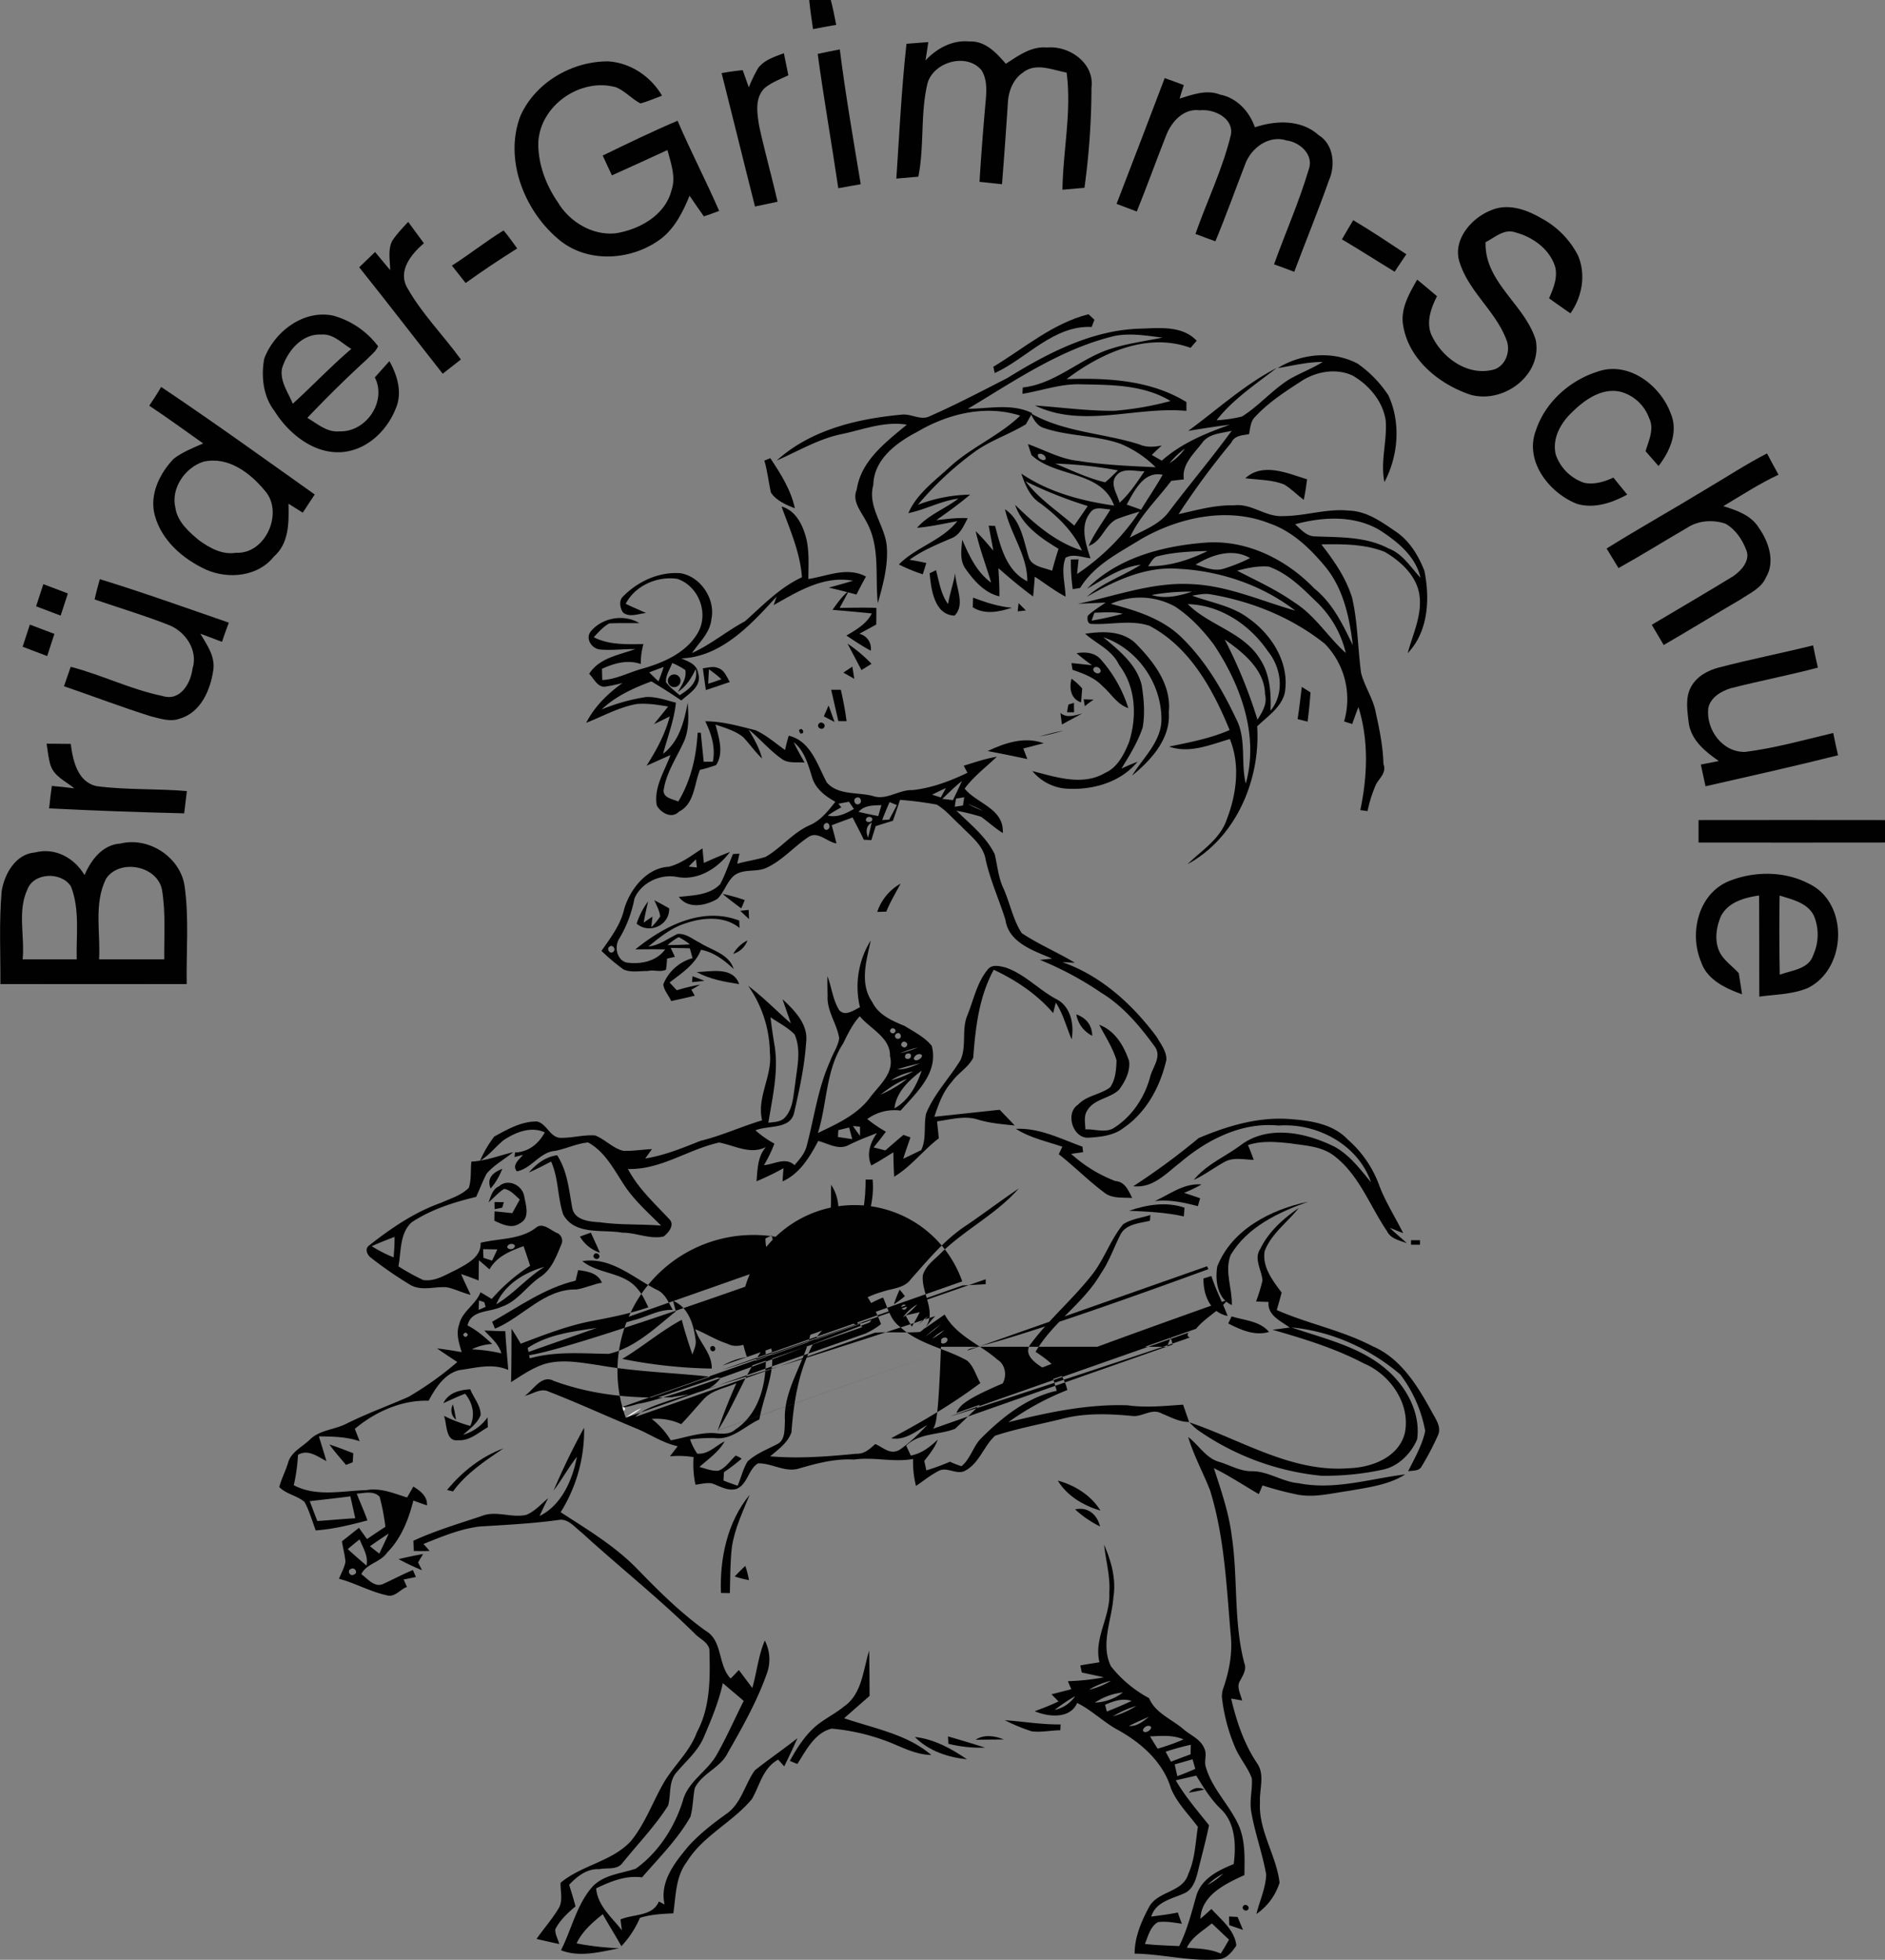 <svg id="Layer_1" data-name="Layer 1" xmlns="http://www.w3.org/2000/svg" viewBox="0 0 839.13 872.28"><rect x="0" y="0" width="839.13" height="872.28" fill="#808080" stroke="none"/><defs><style>.cls-1{fill:#fff;}.cls-2{fill:#010101;}</style></defs><title>logo</title><path class="cls-1" d="M410,590.26a49.17,49.17,0,0,1,5.26-4.52A50.34,50.34,0,0,1,410,590.26Z" transform="translate(-2)"/><path class="cls-1" d="M420.7,589.49a79.25,79.25,0,0,1-6.84,5.41Q417.24,592.13,420.7,589.49Z" transform="translate(-2)"/><path class="cls-1" d="M416.74,596.06a37.33,37.33,0,0,1,5.8-4.11A49,49,0,0,1,416.74,596.06Z" transform="translate(-2)"/><path class="cls-1" d="M279.27,626.11c1.3.67,1.29,1.34,0,2C277.94,627.46,278,626.79,279.27,626.11Z" transform="translate(-2)"/><path class="cls-1" d="M280.57,631a27.19,27.19,0,0,1,6.92-4.2A33.46,33.46,0,0,1,280.57,631Z" transform="translate(-2)"/><path class="cls-2" d="M362.23,0h9.61c1,3.64,1.63,7.36,2.41,11.05-3.45.6-6.9,1.25-10.32,1.9C363.29,8.64,362.65,4.33,362.23,0Z" transform="translate(-2)"/><path class="cls-2" d="M414,26.88c5-5.35,12-9.17,19.55-8.42,7-.35,12,5.05,16.21,9.93,5.55-3.57,11.33-7.9,18.33-7.25,10-.89,21.22,7,19.79,17.88a329,329,0,0,1-3.12,44.57l-9.8.85c.25-17.39,4.14-34.74,1.86-52.12-6.31-1.17-13.76-4.61-19.48,0-4.59,3.12-6.54,8.72-6.71,14.08C449.84,58.25,449,70.13,448.05,82l-10-1.07c.7-11.85,1.65-23.69,2.69-35.51.42-4.74.84-10-1.85-14.21-6.69-8-21.89-3.52-24.13,6.43-3.07,13.45-1.26,27.45-3.95,41l-9.8.85c1.35-20,2.32-40.1,4.53-60l9.7-.75C414.86,21.4,414.44,24.14,414,26.88Z" transform="translate(-2)"/><path class="cls-2" d="M366,24c3.26-.7,6.55-1.41,9.85-2,2.54,20.09,6,40.06,9.32,60-3.33.58-6.65,1.13-10,1.78C372.22,63.79,368.72,43.93,366,24Z" transform="translate(-2)"/><path class="cls-2" d="M339.51,30.27c2.8-3.65,7.32-5,11.44-6.58q1,4.9,2,9.83c-3.61,1.73-7.52,3.14-10.61,5.73-4.48,4.55-3.26,11.18-2.39,16.85,2.48,11.29,5.59,22.43,8.2,33.69l-10.05,2.13c-5-19.77-9.88-39.59-14.87-59.37q4.65-.85,9.39-1.32l2.73,7.65A64.19,64.19,0,0,1,339.51,30.27Z" transform="translate(-2)"/><path class="cls-2" d="M233.67,51.59c6.63-14.94,23.16-24.5,39.34-24.26,9.82.7,18.81,6.8,23.69,15.25-3.19,1.18-6.32,2.59-9.6,3.46-3.84-2-6.81-5.51-10.84-7.19-15.89-4.46-34,8.15-34.64,24.8C241.53,73,245,82.29,250.25,89.9c5.2,8.8,15.37,15,25.76,13.95,10.6-1.65,22.07-8,24.89-19.06,2.14-6-.27-12.17-1.78-18-8.23,3.78-16.46,7.56-24.72,11.27-1.36-3-2.71-5.89-4.1-8.82,11-5.34,22.05-10.71,33.33-15.5,5.79,13.55,12.64,26.61,18.51,40.13-2.25.86-4.51,1.69-6.8,2.44-2.15-3.06-4.29-6.09-6.37-9.19-2.93,7.09-6.45,14.28-12.64,19.09-13.23,10-33.42,11.23-46.23-.16C235.16,93.19,226.37,70.64,233.67,51.59Z" transform="translate(-2)"/><path class="cls-2" d="M520.48,34.76c2.85,1,5.67,2.05,8.5,3.12q-1,3-1.86,6c5.75-1.79,12-4.14,18-1.78,7.49,1.44,13.1,7.54,15.51,14.55,9.42-3.14,20.66-3.5,28.41,3.52,6.74,4.11,7.5,13.52,4.53,20.19-4.84,13.65-10.33,27.06-15.42,40.62-3-1.13-6-2.27-9-3.33,5.06-14,11.11-27.7,15.38-42,2.61-6.65-3.82-12.39-9.84-13.15-7.89-2.55-15.8,3.41-18.4,10.63-4.42,11.42-8.55,23-13.24,34.26q-4.47-1.58-8.89-3.28c5.2-14.77,12.17-29,15.81-44.23,1.22-7.36-7.65-11.52-13.85-10.79-7.12-1-12.56,5-14.92,11-4.48,11.31-8.57,22.78-13.15,34.06-3-1.15-6-2.3-9-3.41C506.24,72.08,513.42,53.44,520.48,34.76Z" transform="translate(-2)"/><path class="cls-2" d="M665.76,93.6c7.46-3.24,15.7-.36,22.3,3.5a39,39,0,0,1,16.39,16.58c3.65,8.55,1.88,18.32-3.33,25.78-3.23-2.16-6.38-4.44-9.52-6.68,1.85-4.35,3.87-9,2.73-13.89-2.37-7.93-9.92-13.37-17.63-15.42-5.18-1.84-9.17,2.26-13.37,4.3-.61,17.83,17.57,27.79,22.35,43.66,2.88,15.75-14.61,28.47-29.22,24.21-14.24-4.8-28.07-16.21-30-32-.68-7,3.08-13.31,6.41-19.18,3,2.43,5.9,4.9,8.84,7.38-2.63,5.14-4.9,11.42-2.56,17.06,4.68,10.42,16.6,19,28.32,15.43,4.68-1.81,6.77-7.47,5.45-12.17-4.44-13.06-16.68-21.84-21-34.93C648.24,107.14,656.81,97.1,665.76,93.6Z" transform="translate(-2)"/><path class="cls-2" d="M604.4,98c8.05,4.78,15.83,10,23.65,15.17-1.75,2.59-3.51,5.17-5.21,7.77-7.84-4.76-15.56-9.75-23.46-14.4C601,103.69,602.7,100.84,604.4,98Z" transform="translate(-2)"/><path class="cls-2" d="M176.51,107.36c2-3.19,4.67-5.85,7.19-8.61,2.31,3.18,4.64,6.34,7,9.52C185.14,113,179,120.46,183.24,128c6.52,11.63,16.11,21.2,23.92,32-2.69,2.12-5.37,4.25-8.08,6.34-12.43-15.76-24.63-31.71-37.18-47.38,2.34-2.28,4.71-4.54,7.08-6.8,2.23,2.69,4.44,5.4,6.7,8.07C175.65,115.89,174.59,111.35,176.51,107.36Z" transform="translate(-2)"/><path class="cls-2" d="M203.17,118.23c7.81-5,15.08-10.79,23-15.66,2.18,2.53,4.08,5.3,6.07,8-7.8,4.91-15.47,10-22.95,15.39C207.21,123.36,205.21,120.79,203.17,118.23Z" transform="translate(-2)"/><path class="cls-2" d="M119.64,159.59c4.53-12,17.61-22,30.87-19.06a37.62,37.62,0,0,1,19.8,13.58c-1.06,2.44-3.34,4.06-5.11,5.95-9.12,8.31-17.88,17-26.38,25.92,4.47,2.62,8.72,6.55,14.31,6,11.83.46,21.18-13.3,15.73-24q3.24-3.63,6.49-7.24c3.58,6.35,5.9,14.2,2.76,21.23-3.25,8.21-10.13,15.63-18.69,18.26-14.38,4.43-28-5.72-35.23-17.29C119.14,176.43,118.17,167.48,119.64,159.59Zm8,4c-1.35,5.77,2.64,11,4.68,16.11,8.84-8,17-16.68,26.09-24.41-4.19-2.43-8-6.81-13.26-6.38C136.53,148.4,130.06,156.11,127.66,163.62Z" transform="translate(-2)"/><path class="cls-2" d="M486.57,139.86l2.62,2.47c-.41,1.06-.8,2.13-1.2,3.19-17.1-.75-28.77,13.92-43.17,20.53-.16-.71-.46-2.11-.62-2.81C458,154.92,470.62,143.9,486.57,139.86Z" transform="translate(-2)"/><path class="cls-2" d="M450.42,168.26c18.1-11.19,38-21.58,59.75-22,8.28-.3,18.32-1.31,24.56,5.42-.93,1-1.83,2.09-2.73,3.15-19.23-7.09-39.86,2.27-55.18,13.91,18.19-.6,37.38.4,53.32,10.21,0,1.31,0,2.62,0,3.93-22.26-2.1-46.29,7.87-67.41-2.4,11.78.83,23.51,2.47,35.34,2.36a137.15,137.15,0,0,0,25-4.35c-11.94-7.27-26.45-7.2-39.93-7.43-8.89-.34-17.33,2.83-26,4.22,0-.7.13-2.11.17-2.82,14.1-1.57,24.58-12,37.53-16.68,8-2.78,16.42-3.85,24.67-5.52-7.73-.9-15.76-2.41-23.4-.22-23.15,6.05-43,19.82-63.24,31.91,9.57-.06,19.57-2.52,28.6,1.92l-2.75,4.94c-7.32,4.48-15.65,7.14-22.65,12.16a143,143,0,0,0-25.46,23.7,67.82,67.82,0,0,1,23.26-4.52c-4.8,4.08-9.93,7.74-15.06,11.37,4.65-.48,9.33-1.19,14-.89-1.78,3.31-3.35,7.34-7.1,8.87-6.47,2.78-13.09,5.45-18.81,9.64,2.49.42,5,.87,7.47,1.46q-.79,2.5-1.58,5a73.62,73.62,0,0,1-10.64-4.37c7.69-7.8,19.15-10.58,26-19.26-6,1.07-11.88,2.46-17.92,2.95,5-5.79,12.44-8.4,18.39-13-7.71,1-14.66,4.92-22.25,6.47,3.73-8.66,11.8-14.39,18.52-20.63C434.46,199,446.81,194,456.16,185c-15.44-4.95-32.18-.87-45.79,7.18-9.2,4.78-19.37,12.2-19.6,23.66-2.71,9.8,5.12,17.91,6,27.28.66,8.66-1.68,17.12-4,25.37-1.29-12.08,1.17-25.17-5.07-36.24-2.13-4.34-6.56-9-4.34-14.23,1.91-13,12.94-21.18,22.31-29-10-1.7-19.77,2.32-29.45,4.28-10.15,2.21-19.06,7.58-28.47,11.68,15.31-13.8,36-18.64,56-20.46,4.16-.33,8.3,2.82,12.34.64C427.8,180,439.09,174.07,450.42,168.26Z" transform="translate(-2)"/><path class="cls-2" d="M570.78,163.85c10.49-6.53,24.52-7.87,35.58-2A52,52,0,0,1,620.08,176c5.58,12.13,4.43,26.87-1.78,38.55-1.91-9.1,1.29-18.29.55-27.44-1.26-8.56-7.48-15.79-14.8-20-7.46-3.4-16.39-1.72-23,2.7-7.2,4.65-14.49,9.41-20.34,15.74-2.08,2-2.11,5.06-2.7,7.7-2.87.52-6.36.48-7.83,3.7a345.75,345.75,0,0,0-23.51,31.88c8.09-1.78,16.13-4.13,24.51-3.9,7.88-1.06,14.18,5.3,22,4.77,9.88,0,19.53-3.48,29.47-2.42,7.7.25,14.13,4.82,20.23,9,6.37,4.07,10.5,10.85,13.2,17.76,2.52,12.37,1.81,27.06-7.43,36.69,2.36-8.87,6.91-17.73,5-27.16-1.77-8-8.41-13.92-15.17-17.91-8.93-3.57-18.82-3.51-28.27-3.36,5.63,7.21,11,14.93,13.7,23.79,2.54,11,2.49,22.34,4,33.47,1.62,6.21,5.55,11.59,6.61,18,1.64,7.39,3.15,14.87,3.33,22.46,1.48,3.95-1.75,6.2-3.3,9.11A58.12,58.12,0,0,0,610.78,361l-3.22-.45c3.17-15.11,3.81-30.95-.84-45.84-1,2.5-1.85,5-2.77,7.53l-3.62-1.13a35.31,35.31,0,0,0-8.64-34.64c-14.72-11.71-32.64-18.91-51.12-22-2.64-.38-5.28.24-7.88.64,8.47,3.13,17.82,4.54,25.19,10.12,10.45,7.4,18.45,20.21,16,33.44-1.7,6.38-7.77,10.24-12.23,14.63,1.5,23.81-9.46,49.64-31,61.34,6.27-6.15,14.41-11.06,17.41-19.79,4.39-11.26,6.12-24.49,1.41-35.91-8.65,2.5-18,6.6-27,3.34,9.11-1.88,18.34-3.6,26.91-7.35-7.43-18.15-17.73-36.95-35.68-46.4-8.42-2.83-17.66-.28-26.32-.87-1.44-.61-1.31-2.19-1.2-3.48,2.31-2.42,5.31-4,8-6-4.12.22-8.26.38-12.34.56,16.68-3.42,33-9.69,50.33-8.77,16.2.62,31.09,7.45,46.44,11.81-14.69-11.31-33.06-17.57-51.5-18.59-14.85-1.34-28.81,5.21-41.29,12.46,7-6.35,16.16-9.29,24-14.28-8.88,1-16.31,6.38-23.9,10.64,13.8-13.89,33.94-19.09,52.89-20.5,18.27-1.33,35.86,7.51,48.33,20.45,8.14,6.57,12.64,16,17.07,25.2-1.47-12.55-4.28-25.67-12.73-35.51-6.59-7.88-14.47-15.3-24.34-18.7-18.71-7.42-40.12-2.76-57.07,6.93-9.86,6.15-20.94,11.49-27.21,21.8l-3.32.54a88.32,88.32,0,0,1-.84-13.2l3.45-.07c-.23,2.17-.46,4.34-.67,6.52a100.06,100.06,0,0,0,27.77-27.74c-3.45,1-6.86,2.06-10.19,3.35-5.3,2.66-6.6,10-12.42,11.89,2.59-5.77,6.43-10.84,9.7-16.22-3-.06-7-1.67-9,1.43-4.73,5.87-2,14,.12,20.32-3.59-.4-7.84-2.22-11.12-.23-2.13,5.42-.11,11.57,0,17.28-4.83-2.54-9.15-5.91-13.71-8.88-.18,2.95-.43,5.88-.74,8.82-5.36-3.94-10.46-8.2-15.43-12.61.22,4.17.5,8.35.43,12.54-6.59-1.52-11.26-6.9-15-12.15-2.8-3.8-1.91-8.68-1.55-13.06,3.09,7.07,6.41,14.44,12.87,19.09-2.26-7.65-5.14-15.11-6.88-22.89,2.83,2.69,5.32,5.73,7.87,8.69-.66-3.72-1.4-7.42-2.07-11.13l2.85.12c2.41,9.18,5,20,14.33,24.63.11-11.61-7.56-21.08-9.92-32.05,6.94,4.61,8.15,13.39,10.4,20.71,1.06,4.87,6.75,5.11,10.56,6.67.87-3.28,1.84-6.55,2.86-9.79-7.93-4.81-16.22-10.37-19.32-19.56,8.66,8.43,17.94,16.64,29.73,20.32-4-8.71-10.95-15.33-18.48-21-4.74-2.94-6.76-8.24-8.5-13.23,12.26,8.32,26.82,12.17,41.33,14.24-5.73-15.73-26.11-12.43-36.81-22.51l-1.57-4.86c7.47,2.63,14.55,6.7,22.56,7.49,11.34,1.81,22.83,2.28,34.29,2.8a48.89,48.89,0,0,0-15.66-10.44c-11-3.85-23-3.27-34.05-7-3.17-.93-4.65-4.06-6.13-6.7,14.92,8.63,32.54,8.88,48.64,14,3.18,1.41,6.61,1.13,9.92.48-1.51,1.37-3,2.77-4.42,4.21l4.45,2.53c8.72-7.75,19.48-12.17,30.31-16-6.22.74-12.38,1.76-18.55,2.74,13-9.49,25-20.59,39.39-28-9.33,7.26-19.44,13.86-26.77,23.29a63.18,63.18,0,0,0,11.27-1.65c7.64-4.77,13.52-11.87,21.17-16.62,4.81-2.78,10.07-4.72,14.8-7.68C584,161.07,577.41,162.77,570.78,163.85Zm-33.59,33.21c-3.67,4.86-9.21,9.67-8.18,16.31-1.88.2-3.76.41-5.62.65-6.25,8.33-14.07,15.6-18.41,25.25,6.18-3.34,13.4-5.88,17.61-11.84,9.1-12,18.83-23.52,27.71-35.7C545.73,192.9,540.2,192.9,537.19,197.06Zm-14.51,9.06a22.32,22.32,0,0,0,6.74-6.42A34.19,34.19,0,0,0,522.68,206.12Zm-58.61-3.83c-.51,1.53,2.05,3.12,3.33,2.21C468,202.88,465.36,201.25,464.07,202.29Zm7.69,4.05c7.28,3,14.52,6.53,22.22,8.32,2-1.58,3.77-3.55,5.69-5.3A181.72,181.72,0,0,0,471.76,206.34Zm27.11,5.41c-2.95,3.75.6,8.21,1.53,12,4.43-4,7.73-9.07,11.09-14C507.31,209.93,501.82,207.89,498.87,211.75Zm4.68,12.83c2.14.74,4.29,1.5,6.43,2.27,3.14-5.21,6.61-10.22,9.58-15.54C511.06,209.58,507.05,218.42,503.55,224.58Zm-45-10.35c6,7.88,14.33,13.26,21.67,19.71,2-2.9,4-5.77,6-8.71A190.77,190.77,0,0,1,458.56,214.23Zm120,19.1c2.46,2.25,5,5.24,8.55,5.4,11.13.45,22.82,0,33,5.36,6.33,2.37,9.84,8.34,14.26,13.06-2.2-9.61-10.29-16.12-18.17-21.2C604.8,229.23,590.91,230,578.57,233.33Zm-61.05,14.2c-2.23.49-3.13,2.85-4.4,4.47,9.29.14,18.2-2.71,26.47-6.74C532.18,245.4,524.73,245.72,517.52,247.53Zm16.74,3.78c3.89,1.16,8,3,12.14,1.92a75.56,75.56,0,0,0,12.1-4.83C550.68,243.82,541.48,246.91,534.26,251.31ZM552.73,254c8.57,4.45,17.44,8.45,25.36,14.05,9.25,5.76,15,15.4,23,22.59a45.91,45.91,0,0,0-13.46-23.16c-6.14-6-12.51-12.32-20.78-15.28C562.06,251.78,557.34,252.78,552.73,254Zm-38.06,10.83c6.07,1.86,12.19.42,18-1.49A92.39,92.39,0,0,0,514.67,264.83Zm-18.17,3.93c11.34,3,23.16,6.63,31.7,15.17,10.38,10.14,17.91,22.95,24.07,36,4.71,9,2,19.34,4.3,28.84,6-21.58-2.33-44.06-14.27-61.95-4.85-6.41-10.43-12.39-17.16-16.82A32.14,32.14,0,0,0,496.5,268.76Zm34.27.13c9.64,9.62,24.64,12.37,32.1,24.37,4.52,6.84,5,15.14,4.73,23.07,6.36-7.77,4.84-19.12-1.24-26.55C558.28,278,545.3,269.3,530.77,268.89Zm-41.56,3.84c-.43,1.17-.85,2.33-1.25,3.51,4.65-.84,9.3-1.77,13.86-3.07C497.68,272.17,493.41,272.59,489.21,272.73Zm58,11.94a214.31,214.31,0,0,1,14.57,35.67c2.1-3.38,4.46-7,3.36-11.3C565,298.09,555.41,290.38,547.23,284.67Z" transform="translate(-2)"/><path class="cls-2" d="M712.77,165.55c13.94-5.23,28.48,5.88,33.08,18.75,3.3,8.1-.55,16.67-5.54,23.12l-5.77-6.61c1.41-4.71,4-10,1.55-14.79a18.67,18.67,0,0,0-12.39-11.57c-8.48-2.14-16.33,3.5-22,9.15-5,4.73-8.89,11.72-7.11,18.81a20.17,20.17,0,0,0,12.71,12.5c4.5.85,8.91-.47,12.94-2.34,2,2.52,4.09,5.05,6.14,7.56-6.75,3.68-14.73,6.41-22.43,4.11-12.3-4.85-23.41-19-18.25-32.6C689.7,179.29,700.55,169.5,712.77,165.55Z" transform="translate(-2)"/><path class="cls-2" d="M73.74,172.22c23.11,15.49,45.69,31.76,68.37,47.87-1.81,2.67-3.56,5.39-5.33,8.1-2.14-1.31-4.25-2.64-6.35-4,.18,8.28.32,17.63-6.54,23.56-7.06,8.94-20.27,10.17-30.2,5.77-10.3-4.76-19.86-13-22.84-24.35-2.37-9.12,2.26-18.53,8.49-25,3.91-3,8.6-4.83,13.1-6.8-8-5.62-15.84-11.43-24-16.8C70.27,177.86,72.08,175.09,73.74,172.22Zm18.84,33.27c-8.2,2.58-14.65,11.92-12.49,20.58.93,6.22,6,10.65,10.56,14.45,4.76,3.4,10.32,6.54,16.45,5.5,13.19.72,21.41-18.12,12.72-27.72C113.28,210.4,103.52,203,92.58,205.49Z" transform="translate(-2)"/><path class="cls-2" d="M761.08,217.94c9.16-5.4,18.07-11.24,27.52-16.14,1.66,3.19,3.39,6.32,5.13,9.48-8.57,4-16.48,9.2-24.59,14,6,1.86,12.49,4.05,15.92,9.77,4.31,6.14,7.29,15,3.07,21.95-2.06,4.83-7.15,7-11.23,9.76-11.5,6.66-22.76,13.7-34.28,20.32-1.77-3-3.51-6-5.32-9,12.12-7.15,24.25-14.3,36.27-21.62,3.58-2.47,7.7-7,5.83-11.58-1.79-4.74-4.84-9.33-9.34-11.82-5.54-1.85-12.08-1.42-17,1.84-10.22,5.93-20.23,12.2-30.56,17.94-1.76-2.91-3.54-5.81-5.3-8.7C731.66,235.12,746.53,226.81,761.08,217.94Z" transform="translate(-2)"/><path class="cls-2" d="M342.25,205c.89-.36,1.77-.72,2.67-1.07,4.61,6.92,9.15,14.06,10.93,22.31-3.94-1.58-8.27-3.36-10.66-7C344.09,214.5,343.67,209.63,342.25,205Z" transform="translate(-2)"/><path class="cls-2" d="M556.35,212.86c7.91-7.19,18.76-2.21,27.53.49-.42,3.06-.85,6.12-1.51,9.14-3-2.27-5.59-5-8.76-6.89C568.08,213.46,562.13,213.59,556.35,212.86Z" transform="translate(-2)"/><path class="cls-2" d="M349.91,225.45C356.4,227.23,359.53,234,361,240c1.3,5.81.88,11.8.85,17.71,8.5-1.31,17.28-5.58,25.64-1.09q-2.18,3.94-4.23,8c-4.08-1.1-8.19-2.13-12.3-3.08,3.6-1,7.2-1.95,10.77-3.08-13.15-2.35-24.46,4.76-35.32,10.85.42-1.27.86-2.52,1.3-3.78-11.33,12.38-24.47,26.82-42.43,27.52,3,1.29,6.92,2.59,7.45,6.36,2,6-3.84,9.09-7.43,12.37-4.35-3-8.83-5.77-13.32-8.51-8,3-15.86,6.54-22.14,12.48a86.26,86.26,0,0,1,19.61-5.5c4.6-.29,9,1.38,13.44,2.5-.77,7.83-3.73,15.17-5.68,22.73,7.11-5.43,9.39-14.38,10.92-22.74.37,5.63.72,11.52-1.48,16.86-3.23,7.41-8.2,14.26-9.26,22.45.19,3.26,4.21,3.57,6.53,4.71,5.6-9.24,8.07-19.93,8.64-30.64l1.41,0c.41,4.3.86,8.6,1.29,12.91h4.07c1.26-6.26-.62-12.38-3.38-18,7.69,0,15.08,2.16,22.46,4,4.77,2.21,8.79,5.75,13.06,8.79.47-2.14,1-4.26,1.64-6.37,9.78,2.29,12.76,13,16.9,20.74,5,5.94,13.89,4.21,20.79,6.17,6,1.86,11.33-2.92,17.33-2.69,8.62-.92,16.8-4,24.56-7.73-.57-1-1.14-2.09-1.68-3.13,4.86-1.48,9.69-3.17,14.73-4-4.83,4.68-10.32,8.73-14.32,14.2,5.63,6.83,17.55,8.81,17,19.77-3.44-2.13-6.42-4.9-9.69-7.25a92.52,92.52,0,0,0-10.95-2.69c6.13,6,13.14,11.47,17,19.29,1.27,5.07,1.58,10.38,3.88,15.18,2.93,6.55,4.24,13.93,8.17,20,7.5,5,15.92,8.54,23.67,13.19-1.86-.09-3.71-.18-5.55-.25,17.17,6,31.09,18.7,41.82,33.07,1.86,3.16,4.52,6.47,4.47,10.33-2.68,11.84-8.84,23.4-19.06,30.35-4.34,3.42-10.06,4-15.37,4.35-7.19.66-10.8-10.87-4.91-14.68,3.82-4.12,9.91-4.42,14.26-7.7,2.45-3.37,2.74-8,2.89-12-1.7-5.67-5-10.64-7.72-15.85,7,2.54,11.06,9.45,13.31,16.18.54,4.6-1.79,9.1-4.46,12.7-4,3.9-10.85,4-14,9-1.87,2.52-1.08,5.78-1,8.67,3.95-.24,8.51,1.59,12.29-.4,8.44-5.17,14.24-14,16.67-23.48,1.24-4.15,5-8.56,2-12.86-6.64-9.16-14.14-18.13-23.92-24.08a146.56,146.56,0,0,0-27.27-14.62l5.43-.57c-8.14-3.5-19.36-7-20.81-17.29-2.8-9-6.79-17.61-8.8-26.83-1.09-6.45-6.93-10.64-11.15-15.08-3.52-3.15-6.51-6.91-10.61-9.34A151.7,151.7,0,0,0,402.66,356q-1.52,4.66-3.16,9.29l-7.66,2.4q-1,3.12-1.95,6.23l-3.35-.16c-1.58-3.36-3.36-6.61-5-9.93-3.09,1.19-6.21,2.28-9.3,3.47.75,2.69,1.48,5.37,2.12,8.09-4-.5-8.38-5.77-12.53-2.8-6.38,4.21-11.45,10.3-18.47,13.58-4.57,2.23-10.29.3-14.51,3.48-3.34,2.83-4.41,7.47-7.54,10.47-5.19,3-13,4.64-17.11-.92,6.3-.71,13.67-.73,18.4-5.68,2.29-4.27,3.78-8.94,5.69-13.39l2.89-.21c-.32,1.51-.65,3-1,4.53,4.19-1.22,8.58-1.75,12.73-3.11,6.92-4.05,12-10.66,19.41-14,5-2.1,8.29-6.38,11.55-10.47-4.26-2.37-8.49-5.51-10.16-10.29-1.85-5.81-3.38-12.24-8.38-16.25,1.44,3.12,3.18,6.08,4.84,9.08-3.13-.26-6.51.37-9.37-1.1-5.82-3.82-10.2-9.33-15.61-13.65,2.45,4.09,4.87,8.28,6.06,12.95-3.08-2.91-5.5-6.41-8.37-9.49-3.56-2.89-8.09-4.15-12.37-5.61,1.5,5.78,3.83,12.55.29,18a56.6,56.6,0,0,1-7.2,2.13c-2.61,6.34-2.41,15.12-9.31,18.58-3.26,3.36-8,.63-9.91-2.67-1.44-8.14,3.46-15.19,6.07-22.48-3.55,1.57-7.09,3.17-10.64,4.75,4.37-6.87,8.27-14,10.33-21.95-2.32,1.15-4.62,2.33-7,3.41,2.08-2.61,4.21-5.18,6.28-7.81-4.61-.8-9.32-1.53-14-1.12-8,1.43-15,5.44-22.48,8.36,3.73-7.26,9.6-13,16.16-17.71a72.28,72.28,0,0,1-7.24,1.54c-3.73.85-5.38-3.5-7.59-5.63,4.52-7.11,13.19-8.35,20.51-11-5.27-.09-10.57.67-15.83.16-3.6-.44-6.53-4.95-3.92-8.09,5.07-6.09,14.77-7.81,21.58-3.63-4.45,0-8.92-.09-13.36.11-2.77,1.47-4.8,3.93-6.94,6.15,6.87,3.54,14.63,3.11,22.13,3.07a30,30,0,0,0-1.17,8.88c-5.89-2.09-11.87-.35-17.3,2.12q.06,2.51.15,5c6.42-.33,12.11-3.57,18.23-5.18,9.35-2.68,19.26-7.09,24.32-15.88s.18-21-9.26-24c-8.85-1.26-18.65,3-22.88,11.13,3,1.44,6,2.7,9.06,4.1-3.39.29-7.23,2.07-10.2-.18-1.46-2.05-2-5.49.06-7.28,6.59-6.68,16-11,25.49-10.26,8.94,1.49,15.6,11.47,13.77,20.32-.56,6.19-5.4,10.38-8.67,15.22,8.38-3.77,15.5-9.83,23.6-14.15,8-7.13,15.46-15,25.35-19.59C358.2,245.87,353.65,235.73,349.91,225.45ZM301.24,295.1c-1,2.76-3,5.5-2.75,8.54,1.64,2.29,4,3.94,6.06,5.79,4.17-2.64,8.41-5.77,7.17-11.63-1.88,3.91-4.22,7.71-7.93,10.14,1.72-3,3.89-5.95,3.32-9.68A29.65,29.65,0,0,0,301.24,295.1ZM291,299.27c1.37,1.35,2.74,2.69,4.14,4,.82-2.12,1.6-4.26,2.31-6.42C295.26,297.63,293.12,298.44,291,299.27Zm130.52,56.3,4.7.54c1.34-2.84,2.74-5.64,4-8.5C427.11,350.05,424.34,352.85,421.5,355.57Zm-4.58-1.87,3.87,1.22c.75-1.4,1.52-2.79,2.28-4.17C421,351.69,419,352.68,416.92,353.7ZM383.4,355c-1.92.43-1.08,3.49.79,2.94S385.28,354.38,383.4,355Zm44.18.41c-.2,1.21-.38,2.43-.56,3.66l3.66-.56c.18-1.22.37-2.44.56-3.66C430,355.07,428.79,355.25,427.58,355.45Zm-52.39,2.29,1.34,1.63a64.8,64.8,0,0,0-6.06,3.64c4.24,1.09,8.1-.89,11.65-2.92-.73-1.07-1.47-2.14-2.19-3.21C378.34,357.14,376.76,357.43,375.19,357.74ZM398,357c-1.15,2.63-2.26,5.28-3.28,8l3.11-.2c1.15-2.16,2.3-4.31,3.42-6.47Zm-13.78,4.35c2.9.68,5.82,1.32,8.75,1.86q.69-2.43,1.41-4.85C390.72,358.49,386.83,358.33,384.22,361.34Zm48.68-3.49a51.86,51.86,0,0,0,6.6,3A55.38,55.38,0,0,0,432.9,357.85Zm-45.19,6.31c-1.23,1.85,2.34,2.39,2.61.6C390.4,363.4,388.35,363.24,387.71,364.16Zm-18.36,2.36c-1.45.78-.42,3.72,1.2,2.6C372,368.3,371,365.46,369.35,366.52Zm19.06,6.25q.94-3.31,1.61-6.69C387.47,367.64,387.41,370.23,388.41,372.77Z" transform="translate(-2)"/><path class="cls-2" d="M415.84,255.16q1.41-.71,2.85-1.38c1.38,5.13,2.11,10.68,5.34,15.09.73-4.66,2.4-9.09,3.19-13.73.06,5.91,4.74,13.92-.31,18.87C417.88,273.67,416.46,262.1,415.84,255.16Z" transform="translate(-2)"/><path class="cls-2" d="M46.42,257.77c19.32,5.93,38.34,12.77,57.45,19.36-1.08,2.83-2.09,5.68-3.05,8.55-3.19-1.27-6.42-2.42-9.64-3.62,2.89,4.87,6.52,9.83,5.82,15.85-1.21,9-5.55,19.24-15,21.94-4.18,1.59-8.59,0-12.72-1-13.07-4.09-25.86-9-38.8-13.42,1-2.88,2-5.76,3-8.65,13.87,3.61,26.84,10.14,40.91,13,7.83,2.49,12.57-5.74,13.3-12.19,2.6-8.1-3.11-16.54-10.58-19.43-10.84-4.27-22-7.57-33-11.36C44.78,263.76,45.62,260.77,46.42,257.77Z" transform="translate(-2)"/><path class="cls-2" d="M21.29,260c3.65,1.36,7.29,2.73,10.93,4.14Q30.6,269.07,29,274c-3.65-1.37-7.3-2.74-10.93-4.14C19.12,266.56,20.2,263.29,21.29,260Z" transform="translate(-2)"/><path class="cls-2" d="M372.6,271.43c2.17-3,4.23-6.09,7.18-8.36-1.26,2.54-2.65,5-4,7.49,5.44-.05,10.9-.21,16.35,0,0,1.85,0,5.55-.06,7.4-2.51,1.39-5,2.76-7.54,4.13a6.73,6.73,0,0,1,5.11,7.53c-3.76-2-7.3-4.41-10.85-6.74,4.33-2.56,8.94-5.17,11.31-9.83C384.29,272.42,378.43,271.93,372.6,271.43Z" transform="translate(-2)"/><path class="cls-2" d="M435.16,266c5.6,2.11,11.31,4,17.32,4.49-5.69,1.82-12,3.22-17.43-.17C435.08,268.82,435.12,267.39,435.16,266Z" transform="translate(-2)"/><path class="cls-2" d="M455.43,268.45q1.65,1.59,3.25,3.25l-3.65.4Z" transform="translate(-2)"/><path class="cls-2" d="M15.29,278c3.65,1.36,7.29,2.73,10.93,4.14Q24.6,287.07,23,292c-3.65-1.37-7.3-2.74-10.93-4.14C13.12,284.56,14.2,281.29,15.29,278Z" transform="translate(-2)"/><path class="cls-2" d="M485.06,282.06c7.56-1.07,15.93-1.48,22.09,3.91,8.18,8.2,16.44,18.65,15.15,31,.89,11.75-7.82,21.3-16.34,28.25C511,337,519.63,329.58,519,319c-.44-15.56-11-30.35-25.84-35.38,7,5.9,14.75,12,17.07,21.29,1,6.15,1.53,12.61.47,18.8-2.16,6.57-5.87,12.5-9.49,18.37,2.37-1.07,4.74-2.12,7.17-3.05-7.67,9.38-20.51,12.84-32.2,11.94a21.6,21.6,0,0,1-14.59-7.78c10.49,2.68,22.43,6.77,32.45.77,5.53-2.45,8.31-8.25,10.52-13.51,3.64-11.39,3.14-24.71-4.38-34.48C497.09,289.28,490.2,286.63,485.06,282.06Z" transform="translate(-2)"/><path class="cls-2" d="M379.28,286.45a66.65,66.65,0,0,1,10.7,9c-1.5.93-3,1.87-4.51,2.78C383.44,294.28,381.33,290.37,379.28,286.45Z" transform="translate(-2)"/><path class="cls-2" d="M767.22,297.09c13.87-3.64,28-6.38,41.89-9.85q1,5,2.14,9.91c-12.86,3.39-25.93,5.89-38.81,9.18-4.34,1.31-9.14,4.19-10,9-1,9.51,6.45,19.74,16.64,19.31,13.18-1.71,26.06-5.29,39-8.41q1,4.95,2.15,9.93c-19.6,4.93-39.32,9.31-59,13.8q-1.08-4.84-2.09-9.67c2.67-.52,5.34-1.06,8-1.57-5.9-4.08-12-9-13.33-16.53-.6-5.42-1.8-11.49,1-16.52C757.36,301,762.26,298.39,767.22,297.09Z" transform="translate(-2)"/><path class="cls-2" d="M481.25,290.73c3.68-.62,7.83-.39,10.58,2.55a59.69,59.69,0,0,1,12.46,21.89c-5-1.6-7.71-6.57-11.53-9.83-3.53-3.77-8.54-5.58-13.29-7.21-.18-1-.35-2-.5-3,3,.27,6.14.65,9.18.95A83.56,83.56,0,0,1,481.25,290.73Zm7.67,6.56c-1,1.51,1.64,3.21,2.82,2C492.77,297.75,490.11,296,488.92,297.29Z" transform="translate(-2)"/><path class="cls-2" d="M314.89,297.43c2.21-.2,4.57-1.05,6.73-.11,2.86.85,3.85,3.92,5.25,6.23-3.54,1.22-7.08,2.4-10.63,3.59C315.74,303.88,315.31,300.68,314.89,297.43Zm2.69.47-.33,6.41c2-.6,3.94-1.28,5.89-2A51.68,51.68,0,0,0,317.58,297.9Z" transform="translate(-2)"/><path class="cls-2" d="M377.43,299.38c1.35-.87,2.69-1.77,4-2.68q.42,2.71.87,5.45C380.7,301.2,379.07,300.27,377.43,299.38Z" transform="translate(-2)"/><circle class="cls-2" cx="300.13" cy="303" r="2.83"/><path class="cls-2" d="M479,302.1a26.78,26.78,0,0,1,4.76,4.33c-.13,1.54-.38,4.63-.5,6.17C478.65,311.12,477.9,306.21,479,302.1Z" transform="translate(-2)"/><path class="cls-2" d="M581.51,305.74c1.3.8,2.58,1.62,3.88,2.44-.3,4.33-.73,8.67-1.31,13l-4.44-1.11C580.42,315.3,580.9,310.5,581.51,305.74Z" transform="translate(-2)"/><path class="cls-2" d="M372,307h4.32c1,4.63,2,9.27,2.53,14l-3.65-.05C374.12,316.29,373.08,311.66,372,307Z" transform="translate(-2)"/><path class="cls-2" d="M484.38,311.25l4.48.16a31.41,31.41,0,0,0-3.93,2.94C484.8,313.58,484.52,312,484.38,311.25Z" transform="translate(-2)"/><path class="cls-2" d="M477.63,313.56l2.45-.73c0,1.39,0,2.78.06,4.18L477,317C477.17,315.81,477.39,314.69,477.63,313.56Z" transform="translate(-2)"/><path class="cls-2" d="M370.84,314c1,2.45,1.68,4.81,2.7,7.34-1.62-.81-3.21-1.65-4.8-2.49Q369.76,316.43,370.84,314Z" transform="translate(-2)"/><path class="cls-2" d="M474.06,317.3c2.87,2.5,6.45,1.07,9.66.28-3,1.63-6,3.24-9,4.86C474.48,320.72,474.26,319,474.06,317.3Z" transform="translate(-2)"/><path class="cls-2" d="M366.45,322.18c1-1.48,3.52.17,2.36,1.64C367.8,325.3,365.28,323.64,366.45,322.18Z" transform="translate(-2)"/><path class="cls-2" d="M357.66,325.12c1.41-2.18,3.17,1.9.57,1.29Z" transform="translate(-2)"/><path class="cls-2" d="M464.78,327.82a105.07,105.07,0,0,1,10.7-2.64A109.88,109.88,0,0,1,464.78,327.82Z" transform="translate(-2)"/><path class="cls-2" d="M441.65,334.27c7.79-3.65,16.46-6.58,25-3.45-3.16.7-6,1.57-9.12,2.33.61,1.56,1.21,3.12,1.81,4.7C453.44,336.6,447.55,335.36,441.65,334.27Z" transform="translate(-2)"/><path class="cls-2" d="M22.75,331l10.75.09c.92,7.47,3.07,17.14,11.69,18.84,13.25,1.73,26.73,1,40,2.18-.37,3.31-.81,6.57-1.2,9.89-20.05-.49-40.1-1.18-60.13-2.2.34-3.35.76-6.65,1.22-10,3.32.27,6.66.66,10,1.07-3.77-3.12-9-5.3-10.58-10.27C23.53,337.55,23.28,334.25,22.75,331Z" transform="translate(-2)"/><path class="cls-2" d="M758.13,365q41.49-.06,83,0v10q-41.5.06-83,0Z" transform="translate(-2)"/><path class="cls-2" d="M55.57,375.46C68.08,372.32,82,381.29,84.12,394c2.13,14.55.73,29.36,1,44q-41.46.06-82.93,0c.06-13.79-.65-27.62.55-41.37C4,388.85,9,380.08,17.56,379.42c9-2.33,17.52,2.42,22.07,10.05C42.49,382.77,47.71,375.89,55.57,375.46ZM49.2,391.11c-5.53,11.14-2.41,24-3.09,35.89,9.67,0,19.35,0,29,0-.09-10.31.71-20.76-1-31C72,385.23,55.17,382.08,49.2,391.11ZM14.14,396c-4.43,9.6-1.06,20.82-2.06,31,8,0,16,0,24.07,0-.29-10.81,1.47-22.14-2.55-32.44C29.46,387.92,17,388.18,14.14,396Z" transform="translate(-2)"/><path class="cls-2" d="M299.77,385.77c5.59-1.42,10.17-5.11,14.94-8.16.16,1.62.46,4.86.62,6.48,3.83-1.73,7.68-3.39,11.61-4.89-5.49,7.29-14.18,12.93-23.68,11.09-7.41-1.39-15.81,2.59-18.82,9.61a54.53,54.53,0,0,1-6.61,17.59c-2.44,3.49-1.46,9.58,2.95,10.89,6.22.95,13.42-.4,17.3-5.81-4.43-.12-8.85-.05-13.27,0,12.68-10.28,29.7-19.24,46.28-12.82,0,.82.08,2.46.11,3.27-6.7-5.5-16.22-4.7-24-2.08-6.29,2-11.53,6.19-16.54,10.32,4.88-.46,8.7-3.62,13-5.58,3.77-.31,6.61,2.34,9.77,3.85,5.31,3.44,13,4.9,15.17,11.75-4.18-3.88-8.78-7.47-14.54-8.55-2.58,6.56-8.67,10.45-14,14.57l3.23,3.44a85.74,85.74,0,0,1,10.38-2.51c-1.29.77-2.6,1.53-3.9,2.27l1.52,2.66c-3.48.88-7,1.62-10.52,2.4-1-2.51-3.26-4.71-3.48-7.47a19.57,19.57,0,0,1,13-11.62c-.39-1.47-.8-2.93-1.2-4.38-2.93-.15-5.66-.1-8.54-.22.64,1.33,1.27,2.66,1.89,4l-3.51.8a45,45,0,0,1-.46,4.92c-2.48,1.24-5.62-.11-8.14.61-3.56-.1-7.32.78-10.7-.67a89.21,89.21,0,0,1-9.88-8.31c4.12-5.88,8.6-11.71,10.18-18.88C282.64,395.58,289.94,386.27,299.77,385.77Zm8.81-.07,3.65.4-.4-3.65Q310.17,384,308.58,385.7Zm-9.39,34.93q5,0,9.94-.31a31.36,31.36,0,0,0-5-3.21A24.26,24.26,0,0,0,299.19,420.63Zm-25.88.69c-1.48,1,.17,3.52,1.64,2.36C276.42,422.68,274.77,420.15,273.31,421.32Z" transform="translate(-2)"/><path class="cls-2" d="M772.11,392c11-4.3,24.29-4.31,34.92,1.21,18.11,8.42,17.23,37.89-.22,46.51-6.8,2.9-14.44,2.85-21.63,3.87-.07-15,0-30-.11-45-6.45.87-14,3-17.07,9.41-2.23,5.33-3,11.95.23,17,2.09,3.15,5.27,5.35,7.81,8.13.37,2.35,1.09,7.05,1.45,9.41-7.42-2.67-15.65-6.49-18.27-14.53C753.76,415,758.25,397.29,772.11,392Zm22.11,6.64c-.19,11.73-.14,23.46.06,35.2,5.26-2,12.92-2.45,14.9-8.76a22,22,0,0,0,.34-17.41C806.66,401.76,799.8,400.38,794.22,398.59Z" transform="translate(-2)"/><path class="cls-2" d="M392.51,405.87a22.66,22.66,0,0,1,10.42-12.59c-2.2,4.12-4.64,8.12-6.38,12.47Z" transform="translate(-2)"/><path class="cls-2" d="M323.7,397.86a80.09,80.09,0,0,1,9.83,2.75c-.51,1.24-1,2.47-1.56,3.7C329.16,402.22,326.36,400.12,323.7,397.86Z" transform="translate(-2)"/><path class="cls-2" d="M293.29,400.68c2.23,1.15,4.43,2.37,6.61,3.62.18,7.68-8.95,11.58-14.49,6.79a34.63,34.63,0,0,1,5.09-9.89c-.67,3.14-1.46,6.27-1.94,9.45q1.92-1.38,3.91-2.68c-.18,1.57-.38,3.14-.56,4.72a26.22,26.22,0,0,0,4-4.82C295.58,405.31,294.28,403,293.29,400.68Z" transform="translate(-2)"/><path class="cls-2" d="M331.53,405.4l3.74-.41c.06,1.36.12,2.73.17,4.11C334.12,407.89,332.81,406.65,331.53,405.4Z" transform="translate(-2)"/><path class="cls-2" d="M328.4,424.55a15.08,15.08,0,0,1,6.36-6A9.74,9.74,0,0,1,328.4,424.55Z" transform="translate(-2)"/><path class="cls-2" d="M384.83,448.31a38.87,38.87,0,0,1,4.81-29.74c-1.95,8.93-5.07,19.18.62,27.34,2.73,5.79,8.91,8.46,14.47,10.72,4.19,2.64,8.89,4.95,12.06,8.87,3.13,12.05-6.81,20.71-13.87,28.81a20.51,20.51,0,0,0-14.85,3.76,62,62,0,0,0,8.29,5.63c-1.74,2.4-3.6,4.71-5.47,7q2.61.63,5.22,1.34c2.68-2.32,5.35-4.66,8.08-6.92l3.1,1.11c-1.05,3.18-2.24,6.31-3.2,9.53l8-3.87c2.41-5.06,1.05-10.82,2.14-16.15,3.58-8.95,10.53-15.92,15.44-24.09,2.7-6.34.3-13.54,3-19.84,2.75-6.81,4.22-14.48,9-20.25,1.82-2.44,5.15-1.63,7.78-1,8.71,2.9,14.94,10,22.92,14.21,6.36,3.26,7.85,11.35,6.69,17.83-2.34-5.47-3.78-11.34-7.05-16.35-.41,1.54-.8,3.1-1.18,4.66-7.12-8.35-16.57-14.67-26.45-19.29-6.56,12-8.13,25.73-9.13,39.12-2.16,4.41-6.83,6.85-9.6,10.86-3.95,4.35-5.88,10-7.72,15.45,9.7-1,19.4-2.1,29.12-3.1,2.18,2.35,4.49,4.59,6.65,7-5.43-.59-10.91-1-16.17-2.58-6-2-12.34-.08-18.39.73.26,2.51.53,5,.79,7.54-7,5.33-12.31,12.55-19.88,17.09-.2-3.63-.34-7.24-.35-10.86-3.26,2-6.44,4.1-9.83,5.85-2.26-5.08-.47-10.12,2.5-14.41-4.24,1.67-8.51,3.26-12.57,5.32-4.47,2.42-9.19-.71-13.55-1.82-3.77,7.11-8.2,14.58-15.89,18,.11-2,.27-3.91.42-5.86a115,115,0,0,1-12,5.81c.46-5.31.44-11.05,4.19-15.24-6.93,3.54-14-.71-20.82-2-13.77,3-26.05,12.22-40.61,11.77,4.48,8.58,11.69,15.14,18.2,22.12,2.89,2.63,0,6.12-2.31,7.93-6.17,1.36-12.25-1.75-18.43-1.7-8.68-1.58-21.2,1.36-26.32-8.18-2.51-7.63-2-16-5.34-23.48-3.26,1.7-6.51,3.41-9.9,4.86,3.31-3.79,7.41-7,12.59-7.65,4.54,7,5.23,15.32,6.69,23.28.88,5.68,7.87,6.31,12.36,6.53,9,1.3,18.16.75,27.22,1.5-5.78-5.79-12-11.26-16.5-18.13s-8.55-14.83-16-18.88c-5.06.44-9.74,2.82-14.72,3.75-6.87.57-10.38,7.83-17,9.11-2.33-2.87,1.09-5.28,2.74-7.35l-3.79,1c.06-.52.19-1.55.25-2.07,5.89-.12,10.56-3.89,13.25-8.94-6.24-2.81-12.94-.07-18.26,3.41-3.65,2.94-6.5,6.82-10.58,9.25A51.68,51.68,0,0,1,222,505.88c5.88-3.23,12.06-6.79,19-6.73,4.39.92,5.68,6.91,10.33,7.28,5.2.15,10.35-1.44,15.56-1.07,4.45,1.71,7.81,5.65,12.47,6.83,4.3.22,8.57-.59,12.87-.74l-3,4.17c8.58-1.35,16.56-4.65,24.56-7.84,9.42-2.28,18.22-6.37,27.47-9.14-2.49-10.28,4.66-19.76,3.46-30.08a52.85,52.85,0,0,0-9.68-29.8c6.75,5.07,12.64,11.14,19,16.71-1.18-3.61-2.49-7.17-3.7-10.75,5.37,5,11.59,11.21,10.51,19.25-.68,10.61-3,21.07-5.36,31.41-1.83,7.42-11.49,5.34-17.18,7.71a43.38,43.38,0,0,0,8.42,5.91,58.91,58.91,0,0,1-4.65,9.59c4.53-.35,9.63-3.76,13.6,0,2.19-2.55,4.55-5.14,5.41-8.48,3.37-12.62,5-25.79,10.44-37.78,1.23-3.44,3.51-6.56,4.05-10.21-1-6.54-5.62-12.19-5.16-19-.08-2.89-.11-5.76-.08-8.64,1.94,5,2.38,10.6,5.28,15.16C378.31,452.56,382.05,449.57,384.83,448.31ZM345,452.77c.46,3.87,1,7.74,1.64,11.6,2.19,11.82-.73,23.71-2.6,35.34,2.55-.33,5.56-.27,7.42-2.38,3.61-3.91,3.66-9.71,4.49-14.63.79-7.36,2.89-15.15-.21-22.27C352.67,457.24,348.6,455.25,345,452.77Zm32.35,11.64c-7.8,11.88-7.09,26.7-11.25,39.88,8.28-4,17.12-7.9,22.92-15.42,4-5.59,11.2-11,9.17-18.81.21-8.35-8.83-12.12-13.45-17.75C381.47,455.82,379.45,460.17,377.34,464.41Zm21.16-6.28c-1.06,1.18,1,2.52,1.85,1.32C401.44,458.28,399.31,456.93,398.5,458.13Zm2.82,1.78a1.26,1.26,0,1,0,.82,2.38C403.81,461.86,402.88,459.22,401.32,459.91Zm2.13,4.27c-1.08,1.35,1.27,2.82,2.15,1.43C406.68,464.25,404.32,462.8,403.45,464.18Zm-.76,4.59a49.9,49.9,0,0,0,7.88-2.54A48.26,48.26,0,0,0,402.69,468.77Zm3.58.13c-1.66-.1-2,2.63-.11,2.37C407.82,471.41,408.14,468.61,406.27,468.9Zm5.06.23a2.79,2.79,0,0,0-2.57,2C409.56,473.63,414.62,469.52,411.33,469.13Zm-9.84,6.81c3.55.18,6.81-1.38,10.05-2.65A99,99,0,0,0,401.49,475.94Zm-2.84,4.91a43.16,43.16,0,0,0,9.84-3.94A26.77,26.77,0,0,0,398.65,480.85Zm1.53,12.46c6.33-3.54,9.83-10.13,12.1-16.78C406.72,480.73,401,486,400.18,493.31ZM394,487.17a50.87,50.87,0,0,0,11.8-7C401.39,481.69,397.62,484.42,394,487.17Zm-12.3,14c1,1.47,2.06,2.93,3.14,4.38,0-1.37,0-2.72,0-4.08ZM375.19,503c-.05.76-.15,2.29-.19,3.06l6.38.94c-.46-1.73-.93-3.46-1.38-5.18C378.39,502.23,376.79,502.63,375.19,503Z" transform="translate(-2)"/><path class="cls-2" d="M312.15,432.66c6.27-.19,16.19-2.6,18.89,5.36C324.57,437,317.93,435.85,312.15,432.66Z" transform="translate(-2)"/><path class="cls-2" d="M310.29,434.5c1.77.65,3.54,1.33,5.3,2.06l-5.51.58C310.13,436.48,310.24,435.16,310.29,434.5Z" transform="translate(-2)"/><path class="cls-2" d="M481.14,451.48Q488,454,488.23,461A13,13,0,0,1,481.14,451.48Z" transform="translate(-2)"/><path class="cls-2" d="M535.6,506.54c13-5.51,27.15-9.72,41.5-8.39,8.81.67,18.49,2.26,24.84,9A49.68,49.68,0,0,1,616.13,528c2.82,7.28,7.06,13.89,10.52,20.86-2-.78-4-1.59-6-2.38,2.48,2.35,5.12,4.51,7.63,6.84-3.27-1.24-7.23-1.92-8.91-5.46-7.65-11.29-12.37-25-23.56-33.49-5.66-4.29-13-4.49-19.64-5.52-6.2-.62-12.61-1.23-18.6.8q1.35,3.25,2.53,6.58c-4.3-.09-9-1.29-12.92.89-4.66,2.5-8.85,5.83-13.72,8,5.64-6.94,14-10.27,21-15.55,12.21-9,28.85-5.51,41.51.76,6.84,3.71,11.48,10,16.36,15.9-5.78-16.81-24-26.49-41.21-25.27-16.22-1.63-31.7,6.2-43.71,16.45-6.25,4.79-12.15,11.55-20.9,10.55A307.9,307.9,0,0,0,535.6,506.54Z" transform="translate(-2)"/><path class="cls-2" d="M454.25,502.44c10.48-.51,20,4.45,29.61,7.93.08.61.23,1.82.3,2.43l-5.32.77a62.24,62.24,0,0,0,19.67,12.1c4.38.26,5.84,4.35,7.53,7.53-4.2-.31-9.12.42-12.64-2.54-7-5.26-13.19-11.52-20.07-16.93.52-1.13,1.06-2.24,1.59-3.35C467.93,508,460.54,506.43,454.25,502.44Z" transform="translate(-2)"/><path class="cls-2" d="M211.84,517c6.43-.29,12.42-2.7,18.61-4.19-3.89,3.2-8.46,5.66-11.78,9.49-1.79,3.34-3.12,7-4.71,10.42-10,2.38-20.12,5.6-28.77,11.35-5.31,5-4.56,12.92-5.82,19.56a100.31,100.31,0,0,0,11,6.08c5.43.81,10.13-2.44,14.82-4.58,4.76-2.67,11.08-5.61,10.76-12,8.2-2,17.67-1.31,24.63-6.69,3-2.63,6.7,1.33,9.58,2.42a3.77,3.77,0,0,1,1.73,5c-2.22,5.3-4.33,11.22-9.37,14.49-6.1,4.12-10.22,11-17.48,13.36-5.23,2.45-13.3,1.25-14.92,8.21,4.12,2.09,7.58,5.14,11,8.26a23.28,23.28,0,0,0-9.11,2.39,69.77,69.77,0,0,1,13.18,1.79c-1.23-4.31-4.71-7.05-7.58-10.17,3.11.11,6.22.29,9.34.3.29,5.76.87,11.49,1.29,17.24-7.07-3.1-14.62-.88-21.85.11-6.62,1.67-10.51,7.94-13.59,13.59-12-.36-23.79,4.92-32.84,12.53.72,1.82,1.43,3.66,2.13,5.5-5.83-2-12-2.09-18.13-2.16,1.11,3.67,2.3,7.32,3.33,11-3.95-2-8.13-5.44-12.65-2.77a75.23,75.23,0,0,1-1.87,13.51c10.06,5.32,21.62,2.5,32.45,2.18,6.26-1.12,12.16,1.49,18,3.29.94-1.62,1.86-3.25,2.77-4.87,3.1,1.9,6.33,4.31,6.1,8.39-2-.69-4.06-1.41-6.08-2.15-2.14,8.5-5.42,16.84-11.69,23.17-2.91,4.31-9.14,4.84-11.49,9.57,2.7,1.91,5.85,6.07,9.62,4.41,4.47-2,8.81-4.37,13.36-6.23.44,1,.89,2.06,1.34,3.1l-5.47,1.12c.5,1.09,1,2.19,1.48,3.3-2.93,1-5.46,4.82-9,3.71-7.37-1.59-14-5.43-21.26-7.35,1-2.51,2.41-4.89,2.88-7.55-.23-3.07-1.12-6.13-1.56-9.12q3.78-3,7.57-6c1.19,1.65,2.38,3.31,3.59,5,2.71-1.85,5.43-3.68,8.19-5.46A99.12,99.12,0,0,0,171,666.2c-2.64-2.86-6.82-1.61-10.18-1.4,1.51,4,3.35,7.86,4.74,11.91-7.55,2-15.14,3.89-23,4.45-1.62-4.24-2.83-8.69-5-12.67-3.33-2.88-8.14-3.43-11.25-6.65,1-3.71,2.84-7.14,3.94-10.83,1.33-4.78,6.32-7,9.66-10.24,4.32-4.31,10.82-4.39,16.08-7,9.08-4.55,18.65-8,27.93-12.09a147.15,147.15,0,0,0,21.65-15.46c-3-2-6.09-4-9-6.07,3.66.45,7.3,1,10.94,1.66-1.15-3.94-2.62-8.27-1.11-12.29,1.32-5.95,7.41-8.79,9.5-14.37,1.67,1,3.32,2,5,3A79.23,79.23,0,0,1,238,563.37q-1.41-4.38-2.93-8.73c-5.91,2.14-12,4.61-15.15,10.33l-4.71-4.05c-.11,2.89-.09,6-.15,9-2.57-1-5.15-2-7.79-2.84,1.3,3.12,2.85,6.14,4.22,9.24-3.61-.89-6.93-2.61-10.56-3.38-5.33-.42-10.86,1.72-15.93-.86a174.4,174.4,0,0,1-17.78-12.22c-1.76-1.22-3-4.06-.87-5.55,9.77-7.68,20.26-14.84,32.06-19,4.22-1.9,9-3.3,12.28-6.64C211.92,524.92,211.4,520.88,211.84,517Zm-44.41,37.62a58.47,58.47,0,0,0,9.79,5c.25-3,.46-6.07.42-9.1C174.19,551.79,170.8,553.2,167.43,554.66Zm61.09-.63c-2.26,1.59,1.47,2.88,2.44,1.19C232,553.77,229.36,553.22,228.52,554Zm-11.45,2c0,1.28.1,2.57.16,3.86,1.28.4,2.55.81,3.83,1.24.79-1.67,1.56-3.34,2.33-5Zm5.86,24.55c7.79-4.7,13.71-11.87,21.46-16.7C235.56,566.32,226.49,571.75,222.93,580.57Zm-7.7-1.74c-.06,1.39-.1,2.79-.15,4.2l3.09-1.33c-.15-.52-.44-1.57-.59-2.09Zm-6,14.28c-1.32.68-1.33,1.36,0,2C210.56,594.45,210.57,593.78,209.27,593.11Zm-69.36,75q1.67,4.46,3.4,8.9c5.63-.36,11.24-.93,16.88-1.23q-1.09-4.89-2.18-9.75C152,666.79,145.94,667.43,139.91,668.14ZM166.7,688.2q2.06,1.66,4.16,3.29c1.4-3,2.81-5.93,4.17-8.91C172.2,684.37,169.45,686.28,166.7,688.2Zm-9.9,1.28c2.74,2.49,5.51,4.92,8.35,7.32.91-4.2-1.6-7.93-3.06-11.65C160.3,686.55,158.54,688,156.8,689.48Zm1.44,8.81c-2,.75-.39,3.62,1.35,2.51C161.62,700.07,159.9,697.35,158.24,698.29Z" transform="translate(-2)"/><path class="cls-2" d="M220.41,529c-2-5,1.62-7.36,5.17-8.77A29.63,29.63,0,0,1,220.41,529Z" transform="translate(-2)"/><path class="cls-2" d="M387.34,525l3.12,0c.86,9.09-2,17.67-5.27,26L382,551C386.33,543,387.32,534,387.34,525Z" transform="translate(-2)"/><path class="cls-2" d="M224.14,528c4-3.68,10.48-.44,11.22,4.46.69,3.74,2.74,9.69-1.89,12-3.65,2.61-7.88.5-11.41-1.13,0-1.41.06-2.8.09-4.19,2.65.32,5.2.46,7.89.81l3.35-6.07c-2.13-1.82-4.1-4.35-7-4.72-2.59,1.62-4.62,4-6.89,6C220.51,532.42,221.25,529.19,224.14,528Zm7.15,13.2" transform="translate(-2)"/><path class="cls-2" d="M516,534.59c6.8-3,12.93-8.08,20.86-7.4a66.52,66.52,0,0,1-7.75,3.73c2.38.78,4.77,1.57,7.14,2.4-.34,1.17-.68,2.35-1,3.53C529,535.2,522.55,533.8,516,534.59Z" transform="translate(-2)"/><path class="cls-2" d="M372,527.34c5.44,8.07,3.65,19-2.37,26.19-.52-2.35-1-4.69-1.45-7C373.19,541.49,371.62,533.8,372,527.34Z" transform="translate(-2)"/><path class="cls-2" d="M432.39,545.26c7.78-5.3,15.27-11,23.09-16.26-9.8,11.22-23.46,18-34.12,28.23-3.05,3.2-7.31,5.92-8.56,10.41-.74,8,6.7,16.71.73,23.71,3-2.09,6-4.2,9-6.27,5.19,9.53,15.74,13.24,23.51,20.08,4.45,2.7,4.53,10.12.1,12.87-6.63,5.65-12.6,12-19,17.91-7.12,2.8-15.72,1.75-21.73,7.47q1,2.21,2.05,4.43c4.8-.89,8.61-3.87,12-7.13-1.25,3.63-3.73,6.54-6,9.52.3,1.4.6,2.78.91,4.2a96.06,96.06,0,0,0,10.53-3.85,35.37,35.37,0,0,0,5.12,2c3.9-3.16,5.1-8.56,8.51-12.19C448,630.88,459.07,622,472.44,619c-1.22-3.51-1.64-8-5.46-9.75-3.59-2.16-9.57-6.11-6.39-10.77,8.46-11.41,19.47-20.61,28.12-31.86,5.1-6.81,7.82-15.15,13.27-21.72,3.57-2.36,8.09-2.81,12.12-4.12l-.2,2.56c-4.51,1.12-10.71,1.38-13.11,6.18-3,5.79-5,12-8.8,17.41-7.67,13.26-21.31,21.48-29,34.75,6.39,4.1,12.41,9.12,14.14,17A121.6,121.6,0,0,0,450.86,633c17.37-4.31,35.12-8.14,53.12-7.53,8.2,1.17,16.48.28,24.69-.28.87,2.57,1.79,5.12,2.67,7.7-4.35.06-8.09-2.15-12-3.67-4.56-2.68-8.67,1.52-13.25,1-10.54-1-21.27-1.4-31.59,1.36C464.65,634,454.62,635.85,445,639c-5.23,4.74-7.15,12.76-14,15.9-3.69,1.27-7.5-2.08-11.08-.26s-6.8,4.45-10.16,6.72a43.7,43.7,0,0,1-1.29-12c-8.71,1.62-17.53-1-26.29.27-8.39-.5-16.44,1.65-24.4,3.94-6.21,2-12.12-2.41-18.34-2.25-4.43,2.69-4.6,9.41-9.63,11.39-4.06,1.06-7.37-1.33-11-2.5-2.41-.36-4.84.34-7.22.59a43.53,43.53,0,0,1-.83-12.26,39.94,39.94,0,0,0-10.53-.34c1.13-1.52,2.3-3,3.47-4.5-6.35-1.35-11.74-5-17.61-7.57-13.64-5.6-27-11.82-40.79-17.13-3.33-.86-6.51,1.62-9.69,2.24,3.85-2.55,7.46-9.52,12.81-6.67,16.79,6.23,34.92,8,52.71,7.32,7.46-1.61,16.93-1.6,21.65-8.6-18.06-2.29-36.37-2.47-54.31-5.69-8.47-1.18-17.4-3.07-25.67.06-4.77,1.84-9,4.77-13.3,7.51.22-7.93.19-15.86.22-23.78,1.42,2.18,2.77,4.42,4.09,6.67,10.56-4,21.09-8.15,32.22-10.21,8.29-1.59,16.6-3.21,24.59-6-1.36-2.7-2.52-5.58-4.56-7.86-6.11-8-17.31-6.65-24.81-12.67,12.62-2.07,22.68,7.41,33.07,12.71,3.79,1.63,5.28,5.65,7.15,9-6.25-.34-11.71,3.29-17.64,4.61-15.42,5-32.9,3.1-46.92,12.3.31,1.53.62,3.09.93,4.64,11.49-3.27,23.41-2.13,35.17-2,11.77-2.8,20.69-11.55,29.86-18.93-.42-1.55-.84-3.1-1.24-4.64,6.64,2.6,9.11,10.31,9.94,16.8.61,2.46-.57,4.81-1.35,7.08-1.7-5.14-3.41-10.23-4.72-15.47-9.34,5-17.38,12-26.49,17.4a220.27,220.27,0,0,0,39.83,4.31c.22-6.72-5.48-11.42-7.35-17.53,4.81,2,9.28,4.85,14.28,6.45,4.41,2.39,8.83-.22,13.1-1.29-.23-1.59-.46-3.17-.67-4.74l3.34-.25c9.36,12.17.73,27-1.49,40-6.64,3-12.22,9.39-20.1,8.26a82.35,82.35,0,0,0-10.77.6,28,28,0,0,0,3.18,6.35c4.95.5,8.15-3.52,12.21-5.43-2.64,4.76-7.27,7.78-11.19,11.38,2.76.7,5.54,1.91,8.44,1.66,3.3-1.24,5.17-4.46,7.68-6.73a10.76,10.76,0,0,1,2.65,1.37,84.93,84.93,0,0,1-7.86,6c-.08,1.24-.16,2.48-.23,3.73,2.07.83,4.17,1.58,6.29,2.29,1.58-3.55,2.39-7.47,4.44-10.78,3.82-3.53,8.73-5.34,13.24-7.74,3.67-1.79,3.14-6.87,3.4-10.15-1.14-17.9,15-32.38,11.56-50.4-5.45-11.11-20.46-17.07-20.23-31,.92-.43,1.84-.87,2.78-1.29,3.14,14.37,15,24,25.21,33.59,1.51,1.83,3.75.3,5.51-.26,6.15-2.73,11.89-6.43,18.43-8.25,4.29-1.53,9.85-1.51,12.78-5.61C415.16,560.73,422.58,551.62,432.39,545.26ZM402.49,574a58.22,58.22,0,0,0-2.57,6.53,41.82,41.82,0,0,0,4.88-3.61A37.05,37.05,0,0,0,402.49,574Zm-24.7,12.58c-4.67,2.43-10.2,4.36-12.62,9.43-7.4,12.46-9.81,27.27-10.85,41.53-1.67,4.62-5.86,7.57-9.45,10.65,12.73,1.09,25.61.08,38.29-1.16,3.66.19,6-2.16,8.49-4.31,3.47,1.44,6.61,5,10.77,2.57,4.57-3.08,8.5-7.08,12.35-11-5.06,2.72-9.91,7-16.06,5.83,13.78-7.28,27.22-15.17,39.7-24.54-1.92-3.33-2.92-7.45-5.89-10-9.71-5.5-21.57-7.25-29.9-15.07-4.28-3.06-5.44-8.48-7.51-13C389,579.83,383.68,583.8,377.79,586.6Zm25.71-5.47c-1.06,1.18,1,2.52,1.85,1.32C406.44,581.28,404.31,579.92,403.5,581.13Zm.34,5.35,1.29-1a37.08,37.08,0,0,0,5.2-4.9A20.56,20.56,0,0,0,403.84,586.48Zm1.29-1c.9,1.68,1.84,3.34,2.78,5,1.24-2.11,2.46-4.23,3.52-6.43Zm4.87,4.77a50.34,50.34,0,0,0,5.26-4.52A49.17,49.17,0,0,0,410,590.26Zm10.7-.77q-3.46,2.64-6.84,5.41A79.25,79.25,0,0,0,420.7,589.49Zm-4,6.57a49,49,0,0,0,5.8-4.11A37.33,37.33,0,0,0,416.74,596.06Zm6.45-.67c-1.19-.36-3,.9-2.31,2.19C422.11,599,425.12,596.42,423.19,595.39Zm-104.53,3.9c-1.16.77.12,2.85,1.32,2S319.89,598.42,318.66,599.29Zm109.63-.13-106.73,37.5c2.43-7.14,5.24-14.14,8.29-21-4.94,2.27-11,3-14.74,7.34-3.31,3.6-6.43,7.38-9.83,10.9a26.17,26.17,0,0,0-13.13-2.33,34,34,0,0,1,8.49,9.53c6.08-1.17,12.06-3.27,18.32-3.27,3.5.16,7.42,1.11,10.36-1.51,12-7.89,14.66-23.94,13.33-37.24C334,610.59,329.25,624.52,321.56,636.66Zm111.1-35.54.57,1.29C435.82,603,434.07,598.93,432.66,601.12Zm-199.22,2a4.18,4.18,0,0,0,0,4.86C235,607.47,235,603.52,233.44,603.07Zm90.22,4.73A39.76,39.76,0,0,0,334.51,604,32,32,0,0,0,323.66,607.8Zm.09,1.81,10.35-.55c0-.55,0-1.66,0-2.21C330.64,607.74,327.19,608.65,323.75,609.61Zm104,19.29c4.09-5,10.13-7.84,14.09-12.9C435.67,618.57,430.49,622.69,427.75,628.9Zm-142.93,1.74c6.65-.47,13.34.18,20-.32,2.83-1.73,4.49-4.84,6.84-7.08C302.34,624,292,623.67,284.82,630.64Zm-13-5.33,5.18,2.06c0-.61.14-1.82.18-2.43Zm11.46-.36-.82,1.13C283.29,629.22,286.6,624.41,283.26,625Zm-4,1.16c-1.32.68-1.33,1.35,0,2C280.56,627.45,280.57,626.78,279.27,626.11Zm1.3,4.91a33.46,33.46,0,0,0,6.92-4.2A27.19,27.19,0,0,0,280.57,631Zm144.64-.71c-1.42-.08-1.69,2.37-.16,2.38S426.73,630.31,425.21,630.31Zm-7.88,5.61c-.21-.79-.63-2.36-.85-3.15-.57,1.37-1.13,2.74-1.66,4.14H419c.7-2,1.41-4.07,2.1-6.1C419.82,632.48,418.57,634.2,417.33,635.92Z" transform="translate(-2)"/><path class="cls-2" d="M222.12,535l4.18.06-.73,2.45-3.39.67C222.17,537.38,222.13,535.79,222.12,535Z" transform="translate(-2)"/><path class="cls-2" d="M543.86,563.72c6.47-16.52,24-25.44,40.48-28.86-13.21,4.71-27.2,11.25-34.55,23.82-2.75,7.31.82,14.76.57,22.2C543.87,578,542.9,569.94,543.86,563.72Z" transform="translate(-2)"/><path class="cls-2" d="M504.62,538.89c7.88-2.71,16.62-4.14,24.68-1.37-.08,1-.23,2.91-.3,3.88C521,539.62,512.78,539.24,504.62,538.89Z" transform="translate(-2)"/><path class="cls-2" d="M563,555.94c3.7-7.71,10.19-13.49,17.11-18.26-5,6.43-12.23,11.4-15.14,19.22-1.17,7,3.64,13.14,7.57,18.4-.68,2.61-1.43,5.2-2.18,7.78,13.92,6.12,29.07,9,42.6,16.08,12.51,5.33,20,17.48,26.26,28.92,1.71,3.29,4.7,7,2.86,10.85a126.25,126.25,0,0,1-7.32,13.91c-1.19,2-3.93,1.6-5.91,2,2.85-5.8,6.25-11.56,7.6-17.9a59,59,0,0,0-11.11-25.19c-13.56-11.55-30.6-19.26-48.39-20.93,15.26,5.28,31.94,8.79,44,20.31,7.84,7.49,13.48,18.48,11.89,29.54-2.77,6.41-8.52,12.18-15.59,13.51a121.51,121.51,0,0,1-27.09,2.65,115.63,115.63,0,0,1-55.3-20.6,44.27,44.27,0,0,1-3.39-3.17c23.29,7.86,45.57,22.42,71.08,20.42,10-.33,21.85-4.69,24.77-15.39,2.84-13-6.34-26.28-18.14-31.23-12.85-6.77-26.76-11-40.68-15l7.62-1c-4.13-3-10-5.47-9.4-11.41-1.86,0-3.71-.1-5.56-.19A83.74,83.74,0,0,0,564,570C563.75,565.37,560,560.33,563,555.94Z" transform="translate(-2)"/><path class="cls-2" d="M260.17,550.39q2.41-.92,4.87-1.75c1.35,3,2.73,5.92,4,8.9A16.24,16.24,0,0,1,260.17,550.39Z" transform="translate(-2)"/><path class="cls-2" d="M630.13,552h4v2h-4Z" transform="translate(-2)"/><path class="cls-2" d="M364,561.5a40.76,40.76,0,0,1,4.16-8.23A11.64,11.64,0,0,1,364,561.5Z" transform="translate(-2)"/><path class="cls-2" d="M377.45,555.46c1.21-.23,2.43-.43,3.66-.62q0,2.14,0,4.32l-3.66-.62C377.44,557.51,377.44,556.48,377.45,555.46Z" transform="translate(-2)"/><path class="cls-2" d="M266.46,558.32c.93-1.33,3.17.25,2.15,1.56S265.39,559.63,266.46,558.32Z" transform="translate(-2)"/><path class="cls-2" d="M259.36,565.32c4.11.45,8.86,1.31,10.59,5.6-3.87.62-7.44,2.38-11.28,3-14.44-.34-23.86,12.28-36.33,17.45l-1.27-3.07c12.06-6.78,23.46-15.08,37.17-18.3C258.6,568.46,259,566.88,259.36,565.32Z" transform="translate(-2)"/><path class="cls-2" d="M537.74,569c1.17-.37,2.35-.71,3.53-1.06,1.91,6.12,5,11.79,7.23,17.78C540.67,584.19,537.58,576.27,537.74,569Z" transform="translate(-2)"/><path class="cls-2" d="M325.59,580.4c5.3,2.12,10.36,5.91,11,12-4.35-3-8.49-6.24-12.67-9.42Z" transform="translate(-2)"/><path class="cls-2" d="M315.31,582.85c3.42,1.09,6.78,2.34,10.13,3.65l-4.79,3.11A37.48,37.48,0,0,1,315.31,582.85Z" transform="translate(-2)"/><path class="cls-2" d="M550.25,585.92c5.72,1.76,12.57,2,16.68,6.9-6.4,1.9-12.55-.92-18.16-3.75C549.25,588,549.74,587,550.25,585.92Z" transform="translate(-2)"/><path class="cls-2" d="M337.31,588.32c1.46-1.17,3.11,1.35,1.64,2.36C337.48,591.84,335.82,589.31,337.31,588.32Z" transform="translate(-2)"/><path class="cls-2" d="M199.36,624.53c2.29-4.65,7.15-5.89,12-6.17,1.42,3.76,4.72,7.24,4.6,11.49-1.45,3.74-4.93,6.11-7.77,8.74a20.18,20.18,0,0,0,10.85-7.77c0,1.47.09,2.94.14,4.42-4.18,2.31-8,6.09-13.13,5.78-5.76.81-5-7-6.4-10.85a63.28,63.28,0,0,0,11.68,4.48c2.34-4.95,1.08-10.21-2.27-14.33C205.77,621.55,202.59,623.09,199.36,624.53Z" transform="translate(-2)"/><path class="cls-2" d="M205,631.88a5.32,5.32,0,0,1-1.38-6.8C204.2,627.31,204.64,629.58,205,631.88Z" transform="translate(-2)"/><path class="cls-2" d="M248.44,663.45a301.68,301.68,0,0,1,13.58-28,68.42,68.42,0,0,1-10.44,37.61c11.69,7.58,23.8,14.8,33.65,24.79,9.68,10,19.58,19.85,30.92,28,7.64,4.38,5.32,15.17,11.08,21.22,1.3-1.18,2.47-2.5,3.67-3.78,2,2.65,4,5.33,6,8,2-7,2.69-14.39,5.56-21.13a18.34,18.34,0,0,1,.81,15c-4.37,12.24-10.79,23.62-17.23,34.88-3.19,6.77-11.41,9.1-14.74,15.76-.85,4.19-.77,8.62-1.94,12.79-5.71,10.1-14,18.25-21.55,27-7.32-1-14,1.82-20.43,4.87.68,7.86,7,12.87,11.47,18.7-.22-1.62-.43-3.24-.64-4.84,5.78-2.53,14.26-1.24,17.09-8,.85.43,1.7.88,2.55,1.34-2.33-10.21,4.66-18.81,10.73-26.09,5-5.45,10.83-10,16.79-14.25,6.6-4.55,8.2-13.13,12.63-19.36,6.2-4.94,12.78-9.38,19-14.34-1.88,4.21-3.84,8.41-5.89,12.56l-2.71-3c-6.85,3.79-8.12,11.37-11.66,17.51-8.61,10.43-21.8,16.29-29,28-5,6.57-4.86,15.11-6,22.91-5,.22-10.1.48-14.87,2a43.08,43.08,0,0,1-8.27,12.62c-2.63-4.82-5.63-9.43-8.26-14.25-4.6,3.68-9.11,7.59-11.67,13a125.93,125.93,0,0,0,19,2.16c-8.44,1.61-17.57,4.19-25.95.89,4.8-9.4,6.94-20.31,14.1-28.38,5.09-5.29,12.7-5.74,19.21-7.93,10.06-7.23,17.21-18.34,20.91-30.09,2.18-8.7,10.93-13.15,15.13-20.66,4.41-7.76,8-16,12-23.92-3.09-2.66-6.2-5.25-9.29-7.9-1.8,8.32-5.12,16.21-8.46,24-2.7,6.51-8.35,11-12.66,16.34-3,4-1.95,9.54-3.25,14.15-5.8,9.18-13.43,17-20.22,25.44-2.36,3.38-7,2.13-10.45,2.87-5.52-.3-9.85,3.22-13.39,6.95,1,3.17,2,6.38,2.85,9.6-3.47,2.89-6.91,6.11-9,10.18-.17,2.26,1.22,4.4,1.77,6.58-3.39-.7-6.77-1.51-10.13-2.26,3.19-4.56,6.9-8.74,9.77-13.5,2.15-3.44.79-7.79.94-11.5,9.39-7.89,22.61-9.32,31.19-18.43,6.61-8,9.94-18,15.18-26.85,4.55-7.4,11.32-13.41,14.31-21.74,6.12-11.31,5.9-24.45,5.56-36.92-.78-3.37-4.49-4.7-6.64-7.08-16-15.77-33.62-29.69-50.18-44.83-3.08-2.29-6-6.45-10.42-5.62-11.73,1.63-23.58,2.17-35.4,2.93-8.6,1.15-16.66,4.54-24.65,7.74.92,1,1.83,2,2.74,3.1q-3.54.12-7.06,0c0-1.53-.1-3-.14-4.54,9.71-4.48,20-7.53,30.1-10.9,6.48-2.77,13.57.92,20.18-.62,3.8-1.58,6.59-4.82,9.68-7.42-1.31,2.62-2.62,5.25-3.79,7.94,9.78-4.84,14.67-16.1,16.61-26.38C255.06,653.22,252.1,658.57,248.44,663.45Z" transform="translate(-2)"/><path class="cls-2" d="M530.94,639.59c4.63,3.47,7.75,9.25,13.57,11,4.9,1.42,9.57,4.31,14.82,4.22,7.31,0,13.53,4.74,20.76,5.34,16,3.19,31.73-2,47.49-3.93-7.47,4.74-16.38,5.74-24.89,7.31-8.12,1.06-16.39,3.44-24.54,1.38-4.8-1-9.48-2.3-14.13-3.77-.53,1.29-1.09,2.58-1.65,3.86-6.67-3.86-13.11-8.17-20-11.55,3.25,10,6.74,20,8,30.5,2.77,18.71.71,38,5.59,56.39,1.1,2.77-.68,5.27-1.87,7.64-1.88,2.79.23,6,.85,8.88-1.63-.3-3.26-.59-4.88-.85,2.42,10.26,5.83,20.44,11.84,29.21,3.15,5.11.69,11.27,1,16.82-.79,12.66,7.27,23.61,8.71,35.9a26.51,26.51,0,0,1-10.3,13.94c1.42-5.84,4.13-11.49,4.35-17.54-1.67-9.47-5.06-18.57-6.66-28-.87-5,.64-9.92.26-14.86-1.85-5-5.55-9.08-7.55-14a79,79,0,0,1-5.75-22,10.94,10.94,0,0,1,.77-4.52c2.42-7.21,3.91-14.89,3.21-22.51-1.91-21.77-2.75-43.92-9.22-65C537.59,655.39,533.38,647.83,530.94,639.59Z" transform="translate(-2)"/><path class="cls-2" d="M148.62,642.91c3.59,1.16,7.11,2.53,10.64,3.9-.08,1.33-.16,2.66-.23,4l-3,1.19C153.51,649,150.91,646.09,148.62,642.91Z" transform="translate(-2)"/><path class="cls-2" d="M201,663.18c6.69-8.15,15.19-14.87,25.14-18.55-8.15,5.52-16.61,11.1-22.47,19.17Z" transform="translate(-2)"/><path class="cls-2" d="M472.9,659c7.54,2,14.85,6.61,19,13.34C484.35,670.14,477,665.82,472.9,659Z" transform="translate(-2)"/><path class="cls-2" d="M322.93,709c-.57-15.27,2.84-31.69,12.78-43.68-3.07,7.61-6.72,15.11-7.9,23.31-.79,6.77-.73,13.61-.9,20.43Z" transform="translate(-2)"/><path class="cls-2" d="M480.6,671.8c5.82-1.3,9.88,2.49,11.09,7.6A47.56,47.56,0,0,1,480.6,671.8Z" transform="translate(-2)"/><path class="cls-2" d="M493.51,687.52c3.16,7.34,5.42,15.2,4.15,23.29-.7,10.12-5.88,21-1.13,30.79a54,54,0,0,0,17,14.22c2.82,6.8,10.44,9.48,15.6,14.07,3.1,2.56,7.43,4.3,9,8.34,1.22,2.39,0,5.07.48,7.59,2.63,10.14,10.77,17.43,14.91,26.85,2.93,6.89,2.53,14.54,2.45,21.89-8.42,3.87-19.09,8.84-19.6,19.44,1.69-1.39,3.29-2.88,4.92-4.35,4.35,4.86,10.33,9.34,11.08,16.27-2,3-4.5,6.14-8.36,6.19-12.36.95-24.57-2.4-36.92-2.58,0-7.54,3.13-14.64,6.65-21.15,4.11-6.85,14.92-6.09,17.28-14.42,3-6.53,3.11-13.86,4.24-20.84-4.12-5.58-9.31-10.64-12-17.14-3.43-11.54-13-20.08-23.23-25.8-6.58-3.47-11.83-8.91-18.52-12.22-3.16,7.25-12.82,6.24-18.9,3.68,3.57-1.33,7.17-2.69,10.61-4.36-1.05-1.07-2.1-2.12-3.13-3.18l8.8-2.25c-.51-1.2-1-2.4-1.5-3.58a100.5,100.5,0,0,0,16-1.73c-3.26-.74-6.56-1.45-9.81-2.13-.23-1.06-.45-2.1-.66-3.14,2.76-.57,5.71-.92,8.52-1.44-2.62-10.75,4.95-20.24,4.38-30.88C496.35,701.7,494.25,694.67,493.51,687.52Zm-6.75,64.55a32.78,32.78,0,0,0,9.82-4A34.42,34.42,0,0,0,486.76,752.07Zm2.63,5.75a21.9,21.9,0,0,0,12.48-4.54A27.14,27.14,0,0,0,489.39,757.82Zm-17.88,3.23a14.75,14.75,0,0,0,9.11-6.12A77.92,77.92,0,0,0,471.51,761.05Zm22.42-2.27.8,3c3.71-1.51,7.44-3,11-4.74C501.72,755.71,497.64,757.12,493.93,758.78Zm3.48,5.13a38.07,38.07,0,0,0,10.4-4.63A45.3,45.3,0,0,0,497.41,763.91Zm7.16,4.28c3.54.31,6.32-2.06,8.92-4.09C510.48,765.38,507.5,766.73,504.57,768.19Zm8.76-.06a2.77,2.77,0,0,0-2.57,2C511.56,772.63,516.62,768.51,513.33,768.13Zm.61,4.71c1.12,1.82,2.25,3.64,3.37,5.47a98.77,98.77,0,0,0,11.53-4.1C524.17,772.07,518.92,772.64,513.94,772.84Zm6.95,6.82,2.39,4.44c2.9-1.12,5.8-2.23,8.73-3.29,0-1.42.06-2.83.1-4.24A105.12,105.12,0,0,0,520.89,779.66Zm4.05,5.64q.55,2.61,1.17,5.24c2.69-1,5.37-2.08,8-3.26-.42-1.42-.83-2.84-1.23-4.24Zm9.59,5-9.13,2.09c4.17,7.2,9.66,13.49,14.81,20-1.48,7.26-3.48,14.39-5.2,21.59-.93,3.45-2.4,7.33-6,8.78-5.52,2.43-12.53,3.74-14.53,10.28,3.94-.54,7.92-1,11.83-1.82.57,1.67,1.17,3.33,1.8,5-3.52-.48-7.1-1.22-10.65-.71-3.48,2-4.33,6.3-5.82,9.71,5.08.59,10.17.69,15.29.95,3.61-7.22,5.52-15.06,7.73-22.76,2.5-7.49,9.78-11,16.54-13.75,1.08-8.26.77-18.08-5.47-24.24C541.1,801.08,537.83,795.63,534.53,790.3Zm5,48.62a28.94,28.94,0,0,0,7-5A31.23,31.23,0,0,0,539.53,838.92Zm-9.16,28c5.08.35,10.32.47,15.06,2.58,1.28-2,2.49-4.1,3.68-6.19-2.55-2.41-5.11-4.85-7.66-7.24C537.51,859.41,532.63,862,530.37,866.89Z" transform="translate(-2)"/><path class="cls-2" d="M179.45,693.94c3.6-.89,7.24-1.61,10.89-2.27-.73,1.24-1.47,2.5-2.23,3.74.58,1.14,1.16,2.28,1.74,3.45A98.77,98.77,0,0,1,179.45,693.94Z" transform="translate(-2)"/><path class="cls-2" d="M329.07,701.65c1.53-1.61,3.11-3.18,4.71-4.71a41.53,41.53,0,0,1,1.63,6.34A41.53,41.53,0,0,1,329.07,701.65Z" transform="translate(-2)"/><path class="cls-2" d="M377.71,759.52c8.07-5.53,8.5-16.3,11.21-24.84q.15,10.05.19,20.14c-3.77,3.32-7.57,6.59-11.32,9.93,13.23,4.57,27.8,7,38.78,16.35-5.65-.07-10.81-2.37-15.88-4.53a92.59,92.59,0,0,0-28.47-7.19c-7.55,1.85-11.4,9.69-15.27,15.74-1.13-.45-2.24-.91-3.34-1.38,3.24-5.89,6.94-11.71,12.19-16C369.6,764.75,374,762.59,377.71,759.52Z" transform="translate(-2)"/><path class="cls-2" d="M449.31,765.63c8.28.58,16.49,2,24.83,1.88L474,770.1c-4.2.06-8.48,1-12.68.49A78.45,78.45,0,0,1,449.31,765.63Z" transform="translate(-2)"/><path class="cls-2" d="M436.27,774.33c3.86-2.49,8.55-1.76,12.61-.14Z" transform="translate(-2)"/><path class="cls-2" d="M409.25,773.09c8.54.94,16.22,5.17,23.21,9.93C424,782.17,415.36,779.31,409.25,773.09Z" transform="translate(-2)"/><path class="cls-2" d="M424,772.84c5.52,1.6,11,3.23,16.53,5a58.92,58.92,0,0,1-16.36-1.72C424.17,775.31,424.08,773.66,424,772.84Z" transform="translate(-2)"/><path class="cls-2" d="M531.25,797.87a5.31,5.31,0,0,1,6.8-1.38C535.81,797.07,533.53,797.5,531.25,797.87Z" transform="translate(-2)"/><path class="cls-2" d="M555.46,848.32c.93-1.33,3.17.25,2.15,1.56S554.38,849.62,555.46,848.32Z" transform="translate(-2)"/><path class="cls-2" d="M549.1,853c1.27.06,2.54.12,3.82.2.8,1.92,1.62,3.83,2.42,5.76l-6.1-2.08C549.19,855.53,549.14,854.24,549.1,853Z" transform="translate(-2)"/></svg>